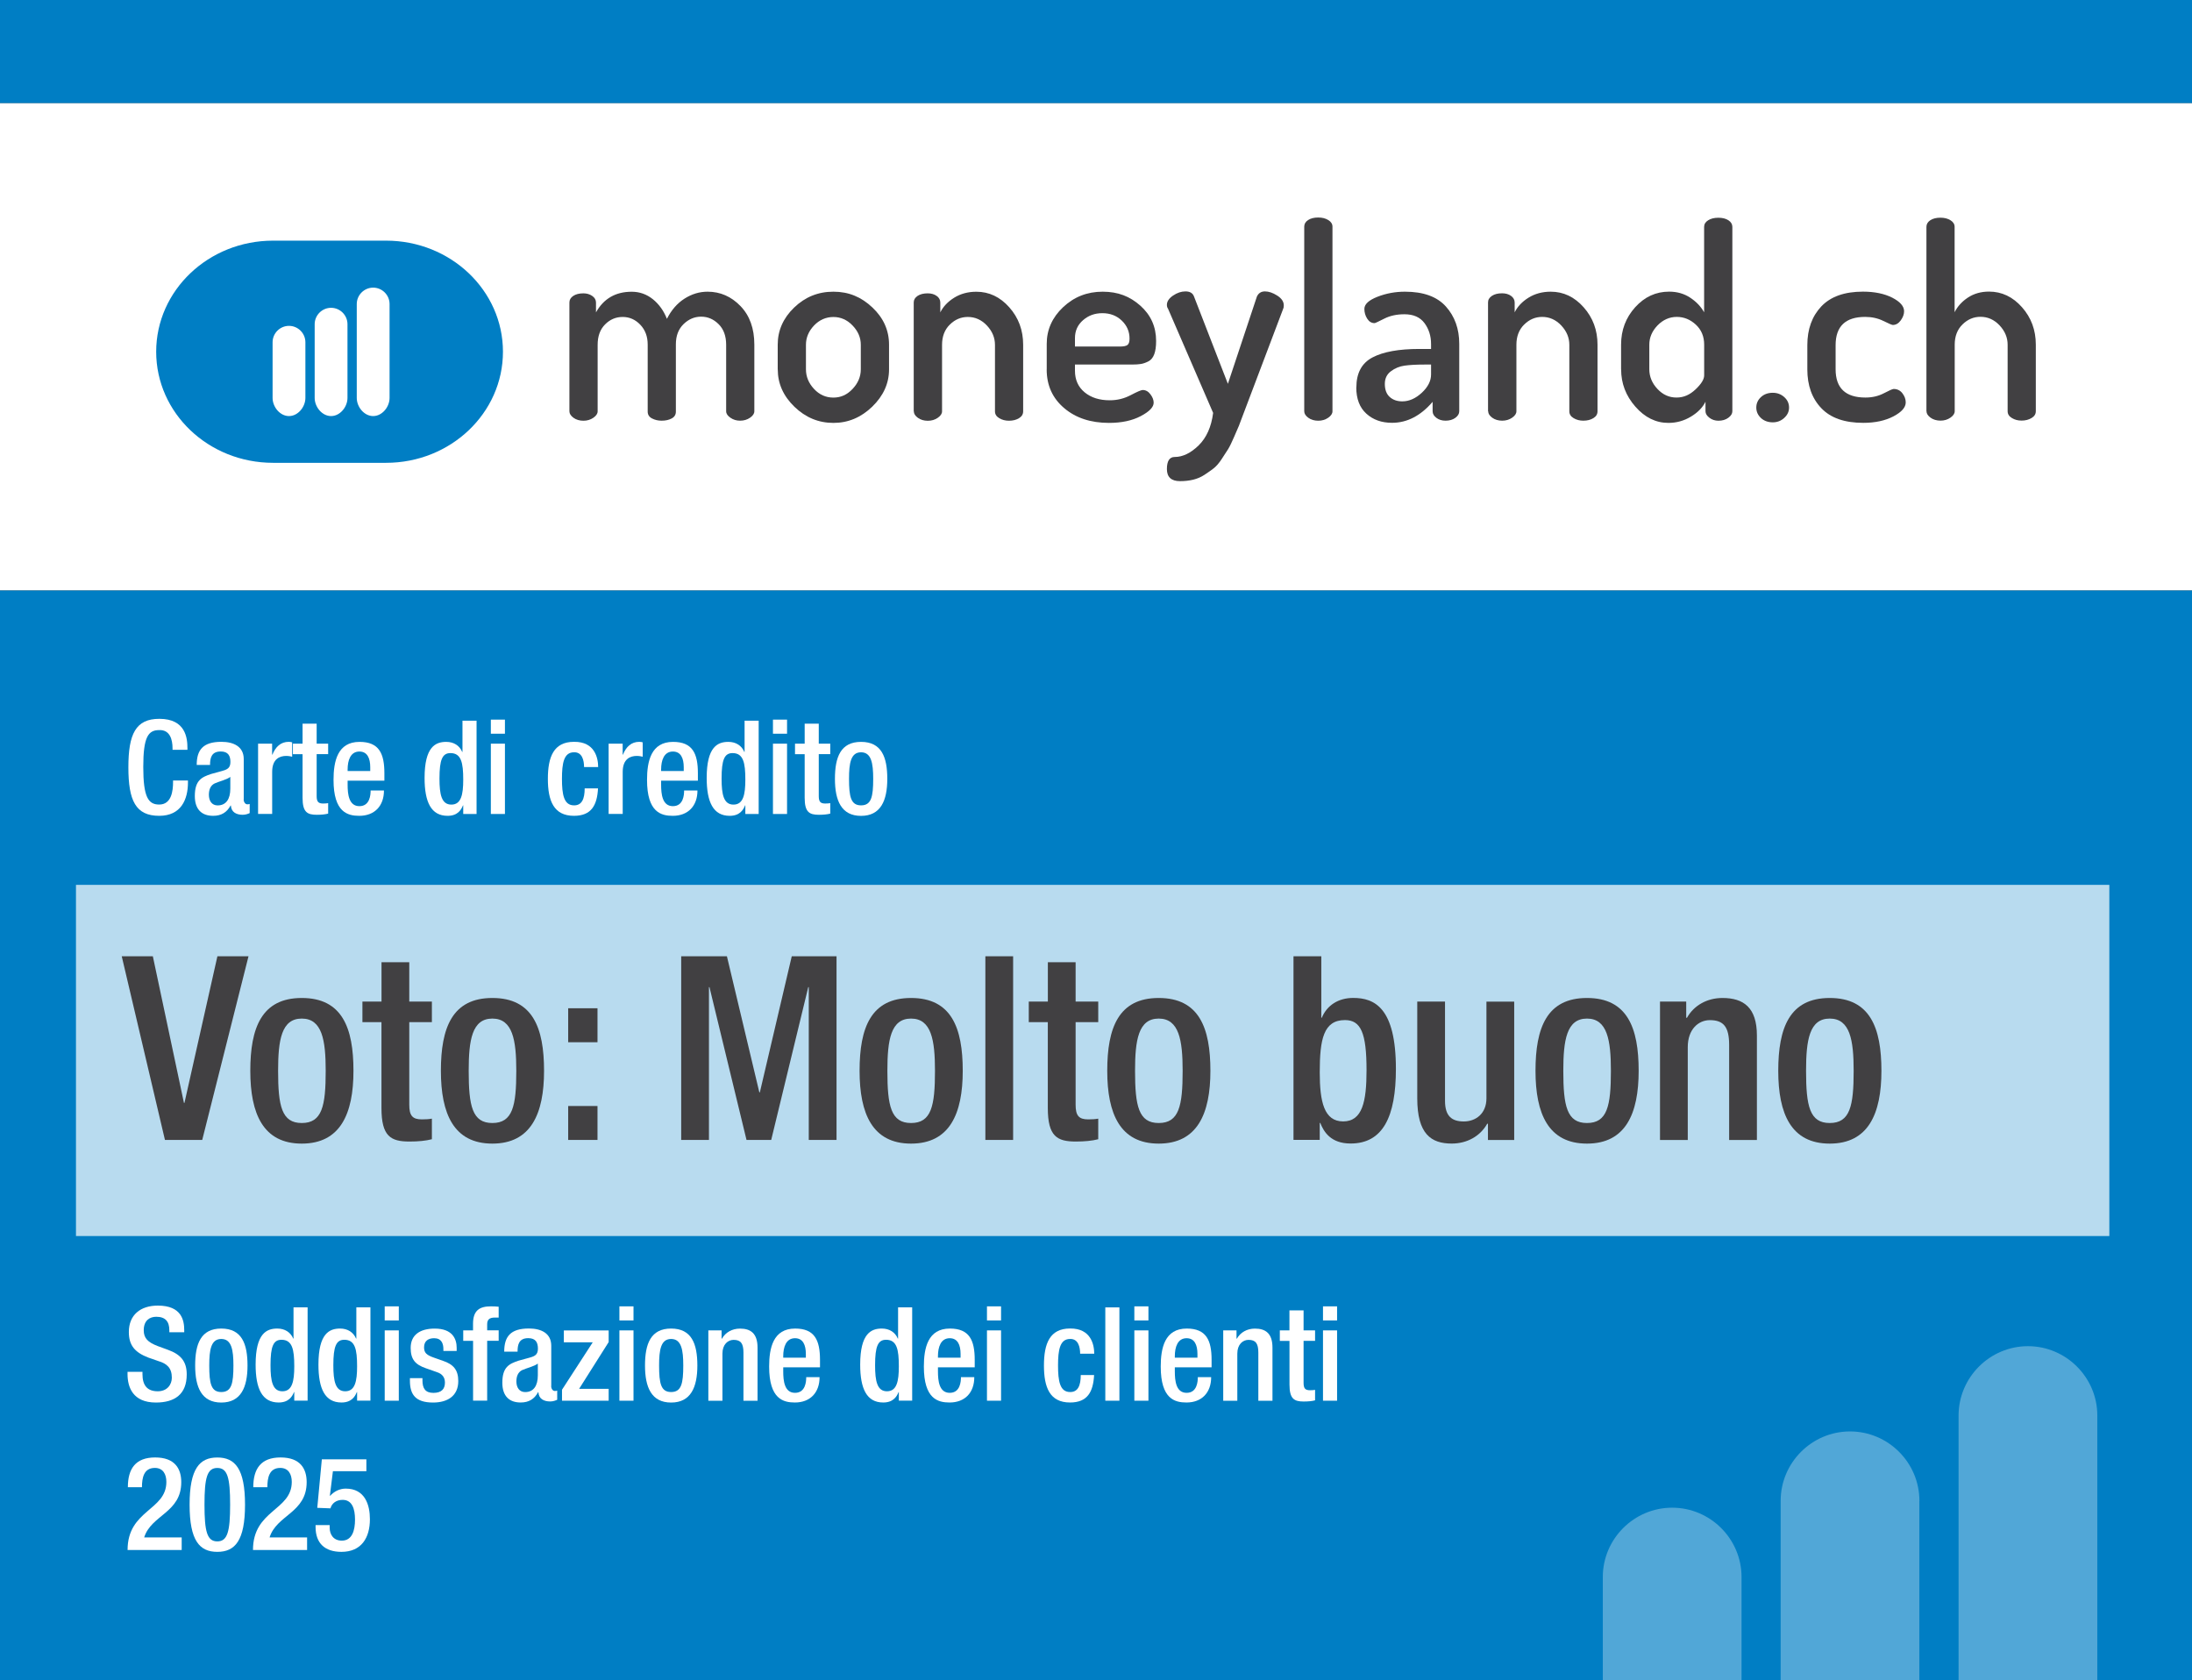 <?xml version="1.0" encoding="UTF-8"?><svg id="Layer_2" xmlns="http://www.w3.org/2000/svg" viewBox="0 0 465.11 356.49"><rect x="0" y="0" width="465.11" height="356.49" fill="#333333" stroke="none"/><defs><style>.cls-1{fill:#007ec4;}.cls-2{fill:#fff;}.cls-3{fill:#414042;}.cls-4{opacity:.32;}.cls-5{opacity:.72;}</style></defs><g id="Layer_1-2"><g><rect class="cls-1" width="465.11" height="21.9"/><rect class="cls-1" y="125.26" width="465.11" height="231.23"/><rect class="cls-2" y="21.9" width="465.11" height="103.35"/></g><g class="cls-5"><rect class="cls-2" x="16.12" y="187.75" width="431.45" height="74.51"/></g><g><path class="cls-1" d="M81.92,51.06h-23.98c-13.7,0-24.8,10.56-24.8,23.57s11.1,23.57,24.8,23.57h23.98c13.7,0,24.8-10.56,24.8-23.57s-11.1-23.57-24.8-23.57Zm-17.12,33.37c0,1.91-1.57,3.85-3.48,3.85s-3.48-1.93-3.48-3.85v-11.81c0-1.91,1.57-3.48,3.48-3.48s3.48,1.57,3.48,3.48v11.81Zm8.93,0c0,1.91-1.57,3.85-3.48,3.85s-3.48-1.93-3.48-3.85v-15.64c0-1.91,1.57-3.48,3.48-3.48s3.48,1.57,3.48,3.48v15.64Zm8.93,0c0,1.91-1.57,3.85-3.48,3.85s-3.48-1.93-3.48-3.85v-19.92c0-1.91,1.57-3.48,3.48-3.48s3.48,1.57,3.48,3.48v19.92Z"/><path class="cls-3" d="M120.82,87.28v-23.1c0-.57,.27-1.03,.82-1.4,.55-.36,1.26-.54,2.14-.54,.72,0,1.35,.18,1.88,.55,.53,.36,.8,.84,.8,1.41v2.08c1.63-2.92,4.16-4.38,7.58-4.38,1.67,0,3.16,.53,4.48,1.58,1.31,1.06,2.31,2.45,2.99,4.17,.95-1.88,2.2-3.31,3.74-4.29,1.54-.98,3.17-1.47,4.88-1.47,2.7,0,5.03,1.02,6.99,3.05,1.96,2.03,2.94,4.76,2.94,8.18v14.14c0,.49-.3,.95-.91,1.37-.61,.42-1.31,.63-2.11,.63s-1.45-.21-2.05-.62c-.61-.42-.91-.87-.91-1.37v-14.11c0-1.86-.53-3.32-1.6-4.38-1.06-1.06-2.3-1.59-3.71-1.59s-2.65,.53-3.74,1.59c-1.08,1.06-1.62,2.48-1.62,4.27v14.28c0,.65-.29,1.13-.88,1.45-.59,.32-1.3,.48-2.14,.48-.76,0-1.44-.16-2.05-.48-.61-.32-.91-.8-.91-1.45v-14.22c0-1.71-.52-3.11-1.57-4.21-1.05-1.1-2.29-1.65-3.74-1.65s-2.69,.53-3.74,1.59c-1.05,1.06-1.57,2.5-1.57,4.32v14.11c0,.49-.3,.95-.91,1.37-.61,.42-1.31,.63-2.11,.63s-1.54-.21-2.11-.63c-.57-.42-.86-.87-.86-1.37"/><path class="cls-3" d="M171.01,78.36c0,1.55,.57,2.94,1.71,4.16,1.14,1.23,2.51,1.84,4.11,1.84s2.92-.61,4.08-1.84c1.16-1.23,1.74-2.62,1.74-4.16v-5.21c0-1.51-.58-2.87-1.74-4.08-1.16-1.21-2.52-1.81-4.08-1.81s-2.97,.61-4.11,1.81c-1.14,1.21-1.71,2.57-1.71,4.08v5.21Zm-5.99,.02v-5.25c0-3,1.16-5.63,3.48-7.87,2.32-2.24,5.09-3.37,8.33-3.37s5.91,1.11,8.27,3.34c2.36,2.22,3.54,4.86,3.54,7.9v5.25c0,2.96-1.19,5.6-3.56,7.9-2.38,2.3-5.12,3.45-8.24,3.45-3.16,0-5.91-1.14-8.27-3.42-2.36-2.28-3.54-4.92-3.54-7.93"/><path class="cls-3" d="M193.88,87.28v-23.1c0-.57,.27-1.03,.82-1.4,.55-.36,1.26-.54,2.14-.54,.76,0,1.4,.18,1.91,.55,.51,.36,.77,.84,.77,1.41v2.08c.61-1.23,1.59-2.27,2.94-3.11,1.35-.84,2.92-1.27,4.71-1.27,2.7,0,5.03,1.1,6.99,3.31,1.96,2.21,2.94,4.85,2.94,7.93v14.14c0,.61-.29,1.09-.88,1.45-.59,.36-1.3,.54-2.14,.54-.76,0-1.45-.18-2.05-.54-.61-.36-.91-.84-.91-1.45v-14.11c0-1.52-.57-2.88-1.71-4.1-1.14-1.21-2.49-1.82-4.05-1.82-1.45,0-2.72,.54-3.82,1.62-1.1,1.08-1.65,2.51-1.65,4.3v14.11c0,.49-.3,.95-.91,1.37-.61,.42-1.31,.63-2.11,.63s-1.54-.21-2.11-.63c-.57-.42-.86-.87-.86-1.37"/><path class="cls-3" d="M228.09,73.53h9.47c.84,0,1.4-.11,1.68-.34,.29-.23,.43-.67,.43-1.35,0-1.5-.55-2.77-1.65-3.82-1.1-1.05-2.47-1.57-4.11-1.57s-2.97,.5-4.11,1.49c-1.14,.99-1.71,2.25-1.71,3.79v1.8Zm-5.99,4.85v-5.42c0-3,1.16-5.6,3.48-7.79,2.32-2.18,5.11-3.28,8.38-3.28s5.79,.99,8.01,2.97c2.22,1.98,3.34,4.47,3.34,7.49,0,1.16-.13,2.1-.4,2.82-.27,.72-.68,1.22-1.25,1.51-.57,.29-1.1,.47-1.6,.55-.49,.08-1.14,.12-1.94,.12h-12.03v1.32c0,1.92,.69,3.44,2.05,4.57,1.37,1.13,3.16,1.7,5.36,1.69,1.56,0,3.03-.36,4.42-1.09,1.39-.73,2.23-1.09,2.54-1.09,.65,0,1.2,.31,1.65,.92,.46,.61,.68,1.2,.68,1.77,0,.94-.91,1.89-2.74,2.85-1.82,.96-4.07,1.44-6.73,1.44-3.88,0-7.05-1.04-9.52-3.14-2.47-2.09-3.71-4.83-3.71-8.21"/><path class="cls-3" d="M247.6,99.53c0-1.71,.55-2.57,1.65-2.57,1.71,0,3.4-.82,5.08-2.45,1.67-1.64,2.7-3.94,3.08-6.9l-9.58-22.13c-.15-.19-.23-.46-.23-.8,0-.72,.44-1.38,1.31-1.97,.87-.59,1.75-.88,2.62-.88,.95,0,1.56,.36,1.82,1.08l7.19,18.53,6.16-18.53c.34-.72,.91-1.08,1.71-1.08s1.66,.29,2.59,.88c.93,.59,1.4,1.28,1.4,2.08,0,.34-.04,.57-.11,.68l-8.44,22.3-.97,2.57c-.23,.53-.58,1.35-1.06,2.45-.48,1.1-.88,1.94-1.23,2.51l-1.37,2.11c-.57,.87-1.14,1.53-1.71,1.97-.57,.44-1.22,.9-1.94,1.37-.72,.47-1.52,.82-2.39,1.03-.87,.21-1.81,.31-2.79,.31-1.86,0-2.79-.86-2.79-2.57"/><path class="cls-3" d="M276.74,87.27V48.09c0-.57,.27-1.04,.82-1.4,.55-.36,1.26-.54,2.14-.54s1.55,.18,2.14,.54c.59,.36,.89,.83,.89,1.4v39.18c0,.49-.3,.95-.91,1.37-.61,.42-1.31,.63-2.11,.63s-1.54-.21-2.11-.63c-.57-.42-.86-.87-.86-1.37"/><path class="cls-3" d="M293.84,81.45c0,1.22,.34,2.14,1.03,2.77,.69,.63,1.58,.94,2.68,.94,1.44,0,2.82-.61,4.13-1.82,1.31-1.22,1.97-2.51,1.97-3.88v-2.11h-1.43c-1.71,0-3.11,.08-4.19,.23-1.08,.15-2.05,.55-2.91,1.2-.86,.65-1.28,1.54-1.28,2.68m-6.04,.74c0-3.04,1.14-5.16,3.42-6.36,2.28-1.2,5.59-1.8,9.92-1.8h2.51v-1.05c0-1.71-.47-3.19-1.4-4.44-.93-1.25-2.35-1.87-4.25-1.87-1.63,0-3.07,.31-4.3,.94-1.24,.63-1.91,.94-2.03,.94-.65,0-1.17-.31-1.57-.94-.4-.63-.6-1.32-.6-2.08,0-.99,.92-1.84,2.77-2.57,1.84-.72,3.79-1.08,5.84-1.08,3.92,0,6.82,1.05,8.7,3.16,1.88,2.11,2.82,4.74,2.82,7.9v14.31c0,.53-.28,1-.83,1.4-.55,.4-1.25,.6-2.08,.6-.76,0-1.41-.2-1.94-.6-.53-.4-.8-.86-.8-1.4v-2c-2.55,2.97-5.42,4.45-8.61,4.45-2.21,0-4.02-.64-5.45-1.94-1.43-1.29-2.14-3.16-2.14-5.59"/><path class="cls-3" d="M315.74,87.27v-23.1c0-.57,.27-1.03,.83-1.4,.55-.36,1.26-.54,2.14-.54,.76,0,1.4,.18,1.91,.55,.51,.37,.77,.84,.77,1.41v2.08c.61-1.23,1.59-2.27,2.94-3.11,1.35-.84,2.92-1.27,4.71-1.27,2.7,0,5.03,1.1,6.99,3.31,1.96,2.21,2.94,4.85,2.94,7.93v14.14c0,.61-.29,1.09-.88,1.45-.59,.36-1.3,.54-2.14,.54-.76,0-1.45-.18-2.05-.54-.61-.36-.91-.84-.91-1.45v-14.11c0-1.52-.57-2.88-1.71-4.1-1.14-1.21-2.49-1.82-4.05-1.82-1.45,0-2.72,.54-3.82,1.62-1.1,1.08-1.65,2.51-1.65,4.29v14.11c0,.49-.3,.95-.91,1.37-.61,.42-1.31,.63-2.11,.63s-1.54-.21-2.11-.63c-.57-.42-.86-.87-.86-1.37"/><path class="cls-3" d="M349.96,78.35c0,1.55,.57,2.94,1.71,4.16,1.14,1.23,2.49,1.84,4.05,1.84s2.83-.58,4.05-1.73c1.22-1.15,1.83-2.14,1.83-2.97v-6.52c0-1.74-.59-3.15-1.77-4.25-1.18-1.09-2.53-1.64-4.05-1.64s-2.92,.61-4.08,1.81c-1.16,1.21-1.74,2.57-1.74,4.08v5.21Zm-5.99,.02v-5.25c0-3.08,1-5.72,2.99-7.93,2-2.21,4.4-3.31,7.21-3.31,1.67,0,3.16,.42,4.45,1.27,1.29,.85,2.28,1.88,2.97,3.11v-18.12c0-.57,.28-1.04,.85-1.4,.57-.36,1.29-.54,2.17-.54s1.59,.18,2.14,.54c.55,.36,.83,.83,.83,1.4v39.13c0,.49-.28,.95-.85,1.37-.57,.42-1.27,.63-2.11,.63-.72,0-1.36-.21-1.91-.63-.55-.42-.83-.88-.83-1.38v-2.02c-.61,1.23-1.64,2.29-3.11,3.17-1.46,.88-3.05,1.32-4.76,1.32-2.66,0-5-1.15-7.01-3.45-2.02-2.3-3.02-4.93-3.02-7.9"/><path class="cls-3" d="M373.65,88.69c-.66-.61-.99-1.35-.99-2.22s.33-1.61,.99-2.22c.66-.61,1.5-.91,2.51-.91,.94,0,1.74,.3,2.43,.91,.68,.61,1.02,1.35,1.02,2.22s-.34,1.57-1.02,2.2c-.68,.63-1.49,.94-2.43,.94-1.01,0-1.85-.31-2.51-.91"/><path class="cls-3" d="M383.49,78.36v-5.13c0-3.38,.99-6.12,2.96-8.21,1.98-2.09,4.92-3.14,8.84-3.14,2.47,0,4.54,.43,6.22,1.28,1.67,.86,2.51,1.82,2.51,2.88,0,.65-.24,1.29-.71,1.94-.47,.65-1.04,.97-1.68,.97-.19,0-.87-.29-2.02-.86-1.16-.57-2.44-.85-3.85-.85-4.18,0-6.27,2-6.27,6.01v5.1c0,4,2.11,6,6.33,6,1.44,0,2.75-.3,3.91-.91,1.16-.61,1.85-.91,2.08-.91,.76,0,1.38,.3,1.85,.91,.47,.61,.71,1.25,.71,1.94,0,1.06-.87,2.05-2.62,2.97-1.75,.91-3.88,1.37-6.39,1.37-3.95,0-6.92-1.03-8.9-3.11-1.98-2.07-2.97-4.82-2.97-8.24"/><path class="cls-3" d="M408.76,87.26V48.13c0-.57,.27-1.03,.82-1.4,.55-.36,1.26-.54,2.14-.54s1.55,.18,2.14,.54c.59,.36,.88,.83,.88,1.4v18.12c.61-1.23,1.55-2.27,2.82-3.11,1.27-.84,2.77-1.27,4.48-1.27,2.7,0,5.03,1.1,6.99,3.31,1.96,2.21,2.94,4.85,2.94,7.93v14.14c0,.61-.3,1.09-.91,1.45-.61,.36-1.31,.54-2.11,.54s-1.45-.18-2.05-.54c-.61-.36-.91-.84-.91-1.45v-14.11c0-1.52-.57-2.88-1.71-4.1-1.14-1.21-2.49-1.82-4.05-1.82-1.45,0-2.72,.54-3.82,1.62-1.1,1.08-1.65,2.51-1.65,4.3v14.11c0,.49-.3,.95-.91,1.37-.61,.42-1.31,.63-2.11,.63s-1.54-.21-2.11-.63c-.57-.42-.86-.87-.86-1.37"/></g><g class="cls-4"><path class="cls-2" d="M369.53,334.62c0-8.1-6.62-14.72-14.72-14.72s-14.72,6.62-14.72,14.72v21.88h29.44v-21.88Z"/><path class="cls-2" d="M407.27,318.44c0-8.1-6.62-14.72-14.72-14.72s-14.72,6.62-14.72,14.72v38.05h29.43v-38.05Z"/><path class="cls-2" d="M445.02,300.35c0-8.1-6.63-14.72-14.72-14.72s-14.72,6.62-14.72,14.72v56.14h29.44v-56.14Z"/></g><g><g><path class="cls-2" d="M30.23,291.07v.5c0,2.41,1.05,3.63,3.24,3.63,2,0,2.99-1.41,2.99-2.88,0-2.08-1.05-2.99-2.83-3.52l-2.16-.75c-2.88-1.11-4.13-2.61-4.13-5.43,0-3.6,2.44-5.6,6.15-5.6,5.07,0,5.6,3.16,5.6,5.21v.44h-3.16v-.42c0-1.8-.8-2.86-2.77-2.86-1.36,0-2.66,.75-2.66,2.86,0,1.69,.86,2.55,2.97,3.36l2.13,.78c2.8,1,4.02,2.52,4.02,5.24,0,4.21-2.55,5.96-6.54,5.96-4.91,0-6.02-3.27-6.02-6.04v-.47h3.16Z"/><path class="cls-2" d="M46.95,281.89c4.35,0,5.57,3.22,5.57,7.85s-1.41,7.85-5.57,7.85-5.54-3.22-5.54-7.85,1.22-7.85,5.54-7.85Zm0,13.47c2.19,0,2.58-1.83,2.58-5.63,0-3.3-.39-5.63-2.58-5.63s-2.55,2.33-2.55,5.63c0,3.8,.39,5.63,2.55,5.63Z"/><path class="cls-2" d="M62.45,295.36h-.06c-.39,.97-1.14,2.22-3.27,2.22-3.49,0-4.88-2.91-4.88-8.04,0-6.63,2.33-7.65,4.6-7.65,1.61,0,2.83,.8,3.38,2.13h.06v-6.63h2.99v19.8h-2.83v-1.83Zm-2.72-11.09c-1.72,0-2.33,1.39-2.33,5.41,0,3.38,.44,5.52,2.52,5.52s2.52-2.11,2.52-5.3c0-3.58-.42-5.63-2.72-5.63Z"/><path class="cls-2" d="M75.78,295.36h-.06c-.39,.97-1.14,2.22-3.27,2.22-3.49,0-4.88-2.91-4.88-8.04,0-6.63,2.33-7.65,4.6-7.65,1.61,0,2.83,.8,3.38,2.13h.06v-6.63h2.99v19.8h-2.83v-1.83Zm-2.72-11.09c-1.72,0-2.33,1.39-2.33,5.41,0,3.38,.44,5.52,2.52,5.52s2.52-2.11,2.52-5.3c0-3.58-.42-5.63-2.72-5.63Z"/><path class="cls-2" d="M81.63,277.18h2.99v2.99h-2.99v-2.99Zm0,5.1h2.99v14.92h-2.99v-14.92Z"/><path class="cls-2" d="M94.08,286.63v-.39c0-1.19-.42-2.3-1.97-2.3-1.19,0-2.13,.55-2.13,1.94,0,1.16,.53,1.64,2.11,2.19l1.91,.67c2.22,.75,3.24,1.94,3.24,4.3,0,3.19-2.33,4.55-5.35,4.55-3.77,0-4.91-1.75-4.91-4.63v-.55h2.66v.47c0,1.72,.61,2.66,2.33,2.66s2.44-.83,2.44-2.19c0-1.11-.58-1.83-1.64-2.19l-2.44-.86c-2.25-.78-3.19-1.91-3.19-4.3,0-2.8,2.02-4.1,5.1-4.1,3.8,0,4.66,2.22,4.66,4.08v.67h-2.83Z"/><path class="cls-2" d="M100.37,284.5h-2.08v-2.22h2.08v-1.39c0-2.83,1.36-3.71,3.8-3.71,.64,0,1.19,.03,1.64,.08v2.3h-.83c-1.11,0-1.61,.42-1.61,1.41v1.3h2.44v2.22h-2.44v12.7h-2.99v-12.7Z"/><path class="cls-2" d="M116.95,294.09c0,.55,.33,1.05,.78,1.05,.19,0,.39-.03,.5-.08v1.94c-.36,.17-.89,.36-1.47,.36-1.33,0-2.44-.53-2.52-1.97h-.06c-.8,1.47-1.97,2.19-3.71,2.19-2.38,0-3.88-1.33-3.88-4.19,0-3.33,1.44-4.02,3.47-4.69l2.33-.64c1.08-.3,1.75-.61,1.75-1.91s-.47-2.22-2.05-2.22c-2,0-2.27,1.41-2.27,2.86h-2.83c0-3.16,1.3-4.91,5.24-4.91,2.63,0,4.74,1.03,4.74,3.66v8.54Zm-2.83-4.77c-.78,.61-2.44,.97-3.33,1.39-.86,.42-1.22,1.3-1.22,2.41,0,1.25,.61,2.25,1.86,2.25,1.8,0,2.69-1.36,2.69-3.55v-2.5Z"/><path class="cls-2" d="M119.25,294.87l6.52-10.06h-6.13v-2.52h9.51v2.47l-6.27,9.92h6.27v2.52h-9.9v-2.33Z"/><path class="cls-2" d="M131.43,277.18h2.99v2.99h-2.99v-2.99Zm0,5.1h2.99v14.92h-2.99v-14.92Z"/><path class="cls-2" d="M142.4,281.89c4.35,0,5.57,3.22,5.57,7.85s-1.41,7.85-5.57,7.85-5.54-3.22-5.54-7.85,1.22-7.85,5.54-7.85Zm0,13.47c2.19,0,2.58-1.83,2.58-5.63,0-3.3-.39-5.63-2.58-5.63s-2.55,2.33-2.55,5.63c0,3.8,.39,5.63,2.55,5.63Z"/><path class="cls-2" d="M150.28,282.28h2.83v1.75h.08c.75-1.33,2.16-2.13,3.83-2.13,2.27,0,3.72,1.03,3.72,4.05v11.26h-2.99v-10.23c0-1.94-.58-2.69-2.08-2.69-1.22,0-2.38,.97-2.38,2.91v10.01h-2.99v-14.92Z"/><path class="cls-2" d="M166.19,290.12v.86c0,2,.25,4.55,2.5,4.55s2.38-2.44,2.38-3.33h2.83c0,3.3-2,5.38-5.24,5.38-2.44,0-5.46-.72-5.46-7.62,0-3.91,.83-8.07,5.52-8.07,4.16,0,5.27,2.5,5.27,6.65v1.58h-7.79Zm4.8-2.05v-.8c0-1.88-.61-3.33-2.3-3.33-1.91,0-2.5,1.89-2.5,3.83v.3h4.8Z"/><path class="cls-2" d="M190.73,295.36h-.06c-.39,.97-1.14,2.22-3.27,2.22-3.49,0-4.88-2.91-4.88-8.04,0-6.63,2.33-7.65,4.6-7.65,1.61,0,2.83,.8,3.38,2.13h.06v-6.63h2.99v19.8h-2.83v-1.83Zm-2.72-11.09c-1.72,0-2.33,1.39-2.33,5.41,0,3.38,.44,5.52,2.52,5.52s2.52-2.11,2.52-5.3c0-3.58-.42-5.63-2.72-5.63Z"/><path class="cls-2" d="M199.02,290.12v.86c0,2,.25,4.55,2.5,4.55s2.38-2.44,2.38-3.33h2.83c0,3.3-2,5.38-5.24,5.38-2.44,0-5.46-.72-5.46-7.62,0-3.91,.83-8.07,5.52-8.07,4.16,0,5.27,2.5,5.27,6.65v1.58h-7.79Zm4.8-2.05v-.8c0-1.88-.61-3.33-2.3-3.33-1.91,0-2.5,1.89-2.5,3.83v.3h4.8Z"/><path class="cls-2" d="M209.42,277.18h2.99v2.99h-2.99v-2.99Zm0,5.1h2.99v14.92h-2.99v-14.92Z"/><path class="cls-2" d="M232.15,291.76c-.19,3.58-1.41,5.82-5.1,5.82-4.32,0-5.54-3.22-5.54-7.85s1.22-7.85,5.54-7.85c4.46-.05,5.13,3.49,5.13,5.35h-2.99c0-1.39-.39-3.19-2.14-3.13-2.16,0-2.55,2.33-2.55,5.63s.39,5.63,2.55,5.63c1.66,.03,2.27-1.36,2.27-3.6h2.83Z"/><path class="cls-2" d="M234.53,277.4h2.99v19.8h-2.99v-19.8Z"/><path class="cls-2" d="M240.69,277.18h2.99v2.99h-2.99v-2.99Zm0,5.1h2.99v14.92h-2.99v-14.92Z"/><path class="cls-2" d="M249.28,290.12v.86c0,2,.25,4.55,2.5,4.55s2.38-2.44,2.38-3.33h2.83c0,3.3-2,5.38-5.24,5.38-2.44,0-5.46-.72-5.46-7.62,0-3.91,.83-8.07,5.52-8.07,4.16,0,5.27,2.5,5.27,6.65v1.58h-7.79Zm4.8-2.05v-.8c0-1.88-.61-3.33-2.3-3.33-1.91,0-2.5,1.89-2.5,3.83v.3h4.8Z"/><path class="cls-2" d="M259.54,282.28h2.83v1.75h.08c.75-1.33,2.16-2.13,3.83-2.13,2.27,0,3.72,1.03,3.72,4.05v11.26h-3v-10.23c0-1.94-.58-2.69-2.08-2.69-1.22,0-2.38,.97-2.38,2.91v10.01h-2.99v-14.92Z"/><path class="cls-2" d="M271.55,282.28h2.05v-4.24h3v4.24h2.44v2.22h-2.44v8.9c0,1.17,.33,1.58,1.36,1.58,.44,0,.8-.03,1.08-.08v2.22c-.64,.17-1.47,.25-2.41,.25-2.02,0-3.02-.55-3.02-3.6v-9.26h-2.05v-2.22Z"/><path class="cls-2" d="M280.72,277.18h2.99v2.99h-2.99v-2.99Zm0,5.1h2.99v14.92h-2.99v-14.92Z"/><path class="cls-2" d="M38.55,328.88h-11.48c0-8.54,8.23-8.35,8.23-14.45,0-1.61-.69-2.97-2.44-2.97-2.36,0-2.74,2.11-2.74,4.1h-2.99c0-3.91,1.61-6.32,5.79-6.32s5.54,2.38,5.54,5.24c0,6.52-6.38,6.93-7.87,11.73h7.96v2.66Z"/><path class="cls-2" d="M46.11,309.25c3.77,0,5.88,2.38,5.88,10.01s-2.11,10.01-5.88,10.01-5.88-2.38-5.88-10.01,2.11-10.01,5.88-10.01Zm0,17.8c2.16,0,2.72-2.08,2.72-7.79s-.55-7.79-2.72-7.79-2.72,2.08-2.72,7.79,.55,7.79,2.72,7.79Z"/><path class="cls-2" d="M65.16,328.88h-11.48c0-8.54,8.23-8.35,8.23-14.45,0-1.61-.69-2.97-2.44-2.97-2.36,0-2.74,2.11-2.74,4.1h-2.99c0-3.91,1.61-6.32,5.79-6.32s5.54,2.38,5.54,5.24c0,6.52-6.38,6.93-7.87,11.73h7.96v2.66Z"/><path class="cls-2" d="M66.96,323.59h2.99v.53c0,1.47,.8,2.77,2.58,2.77,2.19,0,2.8-2.16,2.8-4.46s-.61-4.19-2.63-4.19c-1.33,0-2.3,.72-2.58,1.8l-2.8-.11,.97-10.29h9.45v2.52h-7.1l-.64,5.16,.06,.06c.83-.94,2.02-1.53,3.3-1.53,4.1,0,5.13,3.47,5.13,6.49,0,3.94-1.8,6.93-6.04,6.93-3.49,0-5.49-1.8-5.49-5.27v-.42Z"/></g><g><path class="cls-2" d="M39.88,165.61v.42c0,3.58-1.44,7.07-6.1,7.07-4.99,0-6.54-3.22-6.54-10.29s1.55-10.29,6.57-10.29c5.63,0,5.96,4.16,5.96,6.21v.36h-3.16v-.33c0-1.83-.55-3.94-2.83-3.85-2.33,0-3.38,1.44-3.38,7.82s1.05,7.98,3.38,7.98c2.63,0,2.94-2.94,2.94-4.77v-.33h3.16Z"/><path class="cls-2" d="M51.7,169.61c0,.55,.33,1.05,.78,1.05,.19,0,.39-.03,.5-.08v1.94c-.36,.17-.89,.36-1.47,.36-1.33,0-2.44-.53-2.52-1.97h-.06c-.8,1.47-1.97,2.19-3.71,2.19-2.38,0-3.88-1.33-3.88-4.19,0-3.33,1.44-4.02,3.47-4.69l2.33-.64c1.08-.31,1.75-.61,1.75-1.91s-.47-2.22-2.05-2.22c-2,0-2.27,1.41-2.27,2.86h-2.83c0-3.16,1.3-4.91,5.24-4.91,2.63,0,4.74,1.03,4.74,3.66v8.54Zm-2.83-4.77c-.78,.61-2.44,.97-3.33,1.39-.86,.42-1.22,1.3-1.22,2.41,0,1.25,.61,2.25,1.86,2.25,1.8,0,2.69-1.36,2.69-3.55v-2.5Z"/><path class="cls-2" d="M54.75,157.79h2.99v2.33h.06c.67-1.66,1.77-2.72,3.47-2.72,.33,0,.53,.06,.72,.11v3.05c-.22-.06-.75-.17-1.25-.17-1.36,0-2.99,.61-2.99,3.38v8.93h-2.99v-14.92Z"/><path class="cls-2" d="M62.15,157.79h2.05v-4.24h2.99v4.24h2.44v2.22h-2.44v8.9c0,1.16,.33,1.58,1.36,1.58,.44,0,.8-.03,1.08-.08v2.22c-.64,.17-1.47,.25-2.41,.25-2.02,0-3.02-.55-3.02-3.6v-9.26h-2.05v-2.22Z"/><path class="cls-2" d="M73.76,165.64v.86c0,2,.25,4.55,2.5,4.55s2.38-2.44,2.38-3.33h2.83c0,3.3-2,5.38-5.24,5.38-2.44,0-5.46-.72-5.46-7.62,0-3.91,.83-8.07,5.52-8.07,4.16,0,5.27,2.5,5.27,6.65v1.58h-7.79Zm4.8-2.05v-.8c0-1.89-.61-3.33-2.3-3.33-1.91,0-2.5,1.89-2.5,3.83v.31h4.8Z"/><path class="cls-2" d="M98.3,170.88h-.06c-.39,.97-1.14,2.22-3.27,2.22-3.49,0-4.88-2.91-4.88-8.04,0-6.63,2.33-7.65,4.6-7.65,1.61,0,2.83,.8,3.38,2.13h.06v-6.63h2.99v19.8h-2.83v-1.83Zm-2.72-11.09c-1.72,0-2.33,1.39-2.33,5.41,0,3.38,.44,5.52,2.52,5.52s2.52-2.11,2.52-5.3c0-3.58-.42-5.63-2.72-5.63Z"/><path class="cls-2" d="M104.15,152.69h2.99v2.99h-2.99v-2.99Zm0,5.1h2.99v14.92h-2.99v-14.92Z"/><path class="cls-2" d="M126.89,167.28c-.19,3.58-1.41,5.82-5.1,5.82-4.32,0-5.54-3.22-5.54-7.85s1.22-7.85,5.54-7.85c4.46-.06,5.13,3.49,5.13,5.35h-2.99c0-1.39-.39-3.19-2.14-3.13-2.16,0-2.55,2.33-2.55,5.63s.39,5.63,2.55,5.63c1.66,.03,2.27-1.36,2.27-3.6h2.83Z"/><path class="cls-2" d="M129.13,157.79h2.99v2.33h.06c.67-1.66,1.77-2.72,3.47-2.72,.33,0,.53,.06,.72,.11v3.05c-.22-.06-.75-.17-1.25-.17-1.36,0-2.99,.61-2.99,3.38v8.93h-2.99v-14.92Z"/><path class="cls-2" d="M140.28,165.64v.86c0,2,.25,4.55,2.5,4.55s2.38-2.44,2.38-3.33h2.83c0,3.3-2,5.38-5.24,5.38-2.44,0-5.46-.72-5.46-7.62,0-3.91,.83-8.07,5.52-8.07,4.16,0,5.27,2.5,5.27,6.65v1.58h-7.79Zm4.8-2.05v-.8c0-1.89-.61-3.33-2.3-3.33-1.91,0-2.5,1.89-2.5,3.83v.31h4.8Z"/><path class="cls-2" d="M158.16,170.88h-.06c-.39,.97-1.14,2.22-3.27,2.22-3.49,0-4.88-2.91-4.88-8.04,0-6.63,2.33-7.65,4.6-7.65,1.61,0,2.83,.8,3.38,2.13h.06v-6.63h2.99v19.8h-2.83v-1.83Zm-2.72-11.09c-1.72,0-2.33,1.39-2.33,5.41,0,3.38,.44,5.52,2.52,5.52s2.52-2.11,2.52-5.3c0-3.58-.42-5.63-2.72-5.63Z"/><path class="cls-2" d="M164.01,152.69h2.99v2.99h-2.99v-2.99Zm0,5.1h2.99v14.92h-2.99v-14.92Z"/><path class="cls-2" d="M168.69,157.79h2.05v-4.24h2.99v4.24h2.44v2.22h-2.44v8.9c0,1.16,.33,1.58,1.36,1.58,.44,0,.8-.03,1.08-.08v2.22c-.64,.17-1.47,.25-2.41,.25-2.02,0-3.02-.55-3.02-3.6v-9.26h-2.05v-2.22Z"/><path class="cls-2" d="M182.7,157.41c4.35,0,5.57,3.22,5.57,7.85s-1.41,7.85-5.57,7.85-5.54-3.22-5.54-7.85,1.22-7.85,5.54-7.85Zm0,13.47c2.19,0,2.58-1.83,2.58-5.63,0-3.3-.39-5.63-2.58-5.63s-2.55,2.33-2.55,5.63c0,3.8,.39,5.63,2.55,5.63Z"/></g><g><path class="cls-3" d="M25.83,202.9h6.6l6.6,31.11h.11l6.99-31.11h6.6l-9.82,38.97h-7.91l-9.17-38.97Z"/><path class="cls-3" d="M64.03,211.75c8.57,0,10.97,6.33,10.97,15.45s-2.78,15.45-10.97,15.45-10.92-6.33-10.92-15.45,2.4-15.45,10.92-15.45Zm0,26.53c4.31,0,5.08-3.6,5.08-11.08,0-6.5-.76-11.08-5.08-11.08s-5.02,4.58-5.02,11.08c0,7.48,.76,11.08,5.02,11.08Z"/><path class="cls-3" d="M76.91,212.51h4.04v-8.35h5.89v8.35h4.8v4.37h-4.8v17.52c0,2.29,.66,3.11,2.67,3.11,.87,0,1.58-.05,2.13-.16v4.37c-1.26,.33-2.89,.49-4.75,.49-3.98,0-5.95-1.09-5.95-7.1v-18.23h-4.04v-4.37Z"/><path class="cls-3" d="M104.47,211.75c8.57,0,10.97,6.33,10.97,15.45s-2.78,15.45-10.97,15.45-10.92-6.33-10.92-15.45,2.4-15.45,10.92-15.45Zm0,26.53c4.31,0,5.08-3.6,5.08-11.08,0-6.5-.76-11.08-5.08-11.08s-5.02,4.58-5.02,11.08c0,7.48,.76,11.08,5.02,11.08Z"/><path class="cls-3" d="M120.56,213.93h6.22v7.21h-6.22v-7.21Zm0,20.74h6.22v7.2h-6.22v-7.2Z"/><path class="cls-3" d="M144.52,202.9h9.72l6.88,28.87h.11l6.77-28.87h9.5v38.97h-5.89v-32.42h-.11l-7.86,32.42h-5.24l-7.86-32.42h-.11v32.42h-5.89v-38.97Z"/><path class="cls-3" d="M193.31,211.75c8.57,0,10.97,6.33,10.97,15.45s-2.78,15.45-10.97,15.45-10.92-6.33-10.92-15.45,2.4-15.45,10.92-15.45Zm0,26.53c4.31,0,5.08-3.6,5.08-11.08,0-6.5-.76-11.08-5.08-11.08s-5.02,4.58-5.02,11.08c0,7.48,.76,11.08,5.02,11.08Z"/><path class="cls-3" d="M209.08,202.9h5.89v38.97h-5.89v-38.97Z"/><path class="cls-3" d="M218.3,212.51h4.04v-8.35h5.89v8.35h4.8v4.37h-4.8v17.52c0,2.29,.66,3.11,2.67,3.11,.87,0,1.58-.05,2.13-.16v4.37c-1.26,.33-2.89,.49-4.75,.49-3.98,0-5.95-1.09-5.95-7.1v-18.23h-4.04v-4.37Z"/><path class="cls-3" d="M245.86,211.75c8.57,0,10.97,6.33,10.97,15.45s-2.78,15.45-10.97,15.45-10.92-6.33-10.92-15.45,2.4-15.45,10.92-15.45Zm0,26.53c4.31,0,5.08-3.6,5.08-11.08,0-6.5-.76-11.08-5.08-11.08s-5.02,4.58-5.02,11.08c0,7.48,.76,11.08,5.02,11.08Z"/><path class="cls-3" d="M274.46,202.9h5.9v13.04h.11c1.09-2.62,3.49-4.2,6.66-4.2,4.48,0,9.06,2.02,9.06,15.06,0,10.1-2.73,15.83-9.61,15.83-4.2,0-5.68-2.46-6.44-4.37h-.11v3.6h-5.57v-38.97Zm10.53,35.04c4.09,0,4.97-4.2,4.97-10.86,0-7.91-1.2-10.64-4.58-10.64-4.53,0-5.35,4.04-5.35,11.08,0,6.28,.93,10.42,4.97,10.42Z"/><path class="cls-3" d="M315.72,238.44h-.16c-1.47,2.62-4.26,4.2-7.53,4.2-4.37,0-7.31-2.02-7.31-9.61v-20.52h5.89v21.07c0,3.27,1.47,4.37,3.99,4.37s4.8-1.64,4.8-4.91v-20.52h5.89v29.36h-5.57v-3.44Z"/><path class="cls-3" d="M336.73,211.75c8.57,0,10.97,6.33,10.97,15.45s-2.78,15.45-10.97,15.45-10.92-6.33-10.92-15.45,2.4-15.45,10.92-15.45Zm0,26.53c4.31,0,5.08-3.6,5.08-11.08,0-6.5-.76-11.08-5.08-11.08s-5.02,4.58-5.02,11.08c0,7.48,.76,11.08,5.02,11.08Z"/><path class="cls-3" d="M352.22,212.51h5.57v3.44h.16c1.47-2.62,4.26-4.2,7.53-4.2,4.48,0,7.31,2.02,7.31,7.97v22.16h-5.89v-20.14c0-3.82-1.15-5.29-4.09-5.29-2.4,0-4.69,1.91-4.69,5.73v19.7h-5.89v-29.36Z"/><path class="cls-3" d="M388.24,211.75c8.57,0,10.97,6.33,10.97,15.45s-2.78,15.45-10.97,15.45-10.92-6.33-10.92-15.45,2.4-15.45,10.92-15.45Zm0,26.53c4.31,0,5.08-3.6,5.08-11.08,0-6.5-.76-11.08-5.08-11.08s-5.02,4.58-5.02,11.08c0,7.48,.76,11.08,5.02,11.08Z"/></g></g></g></svg>